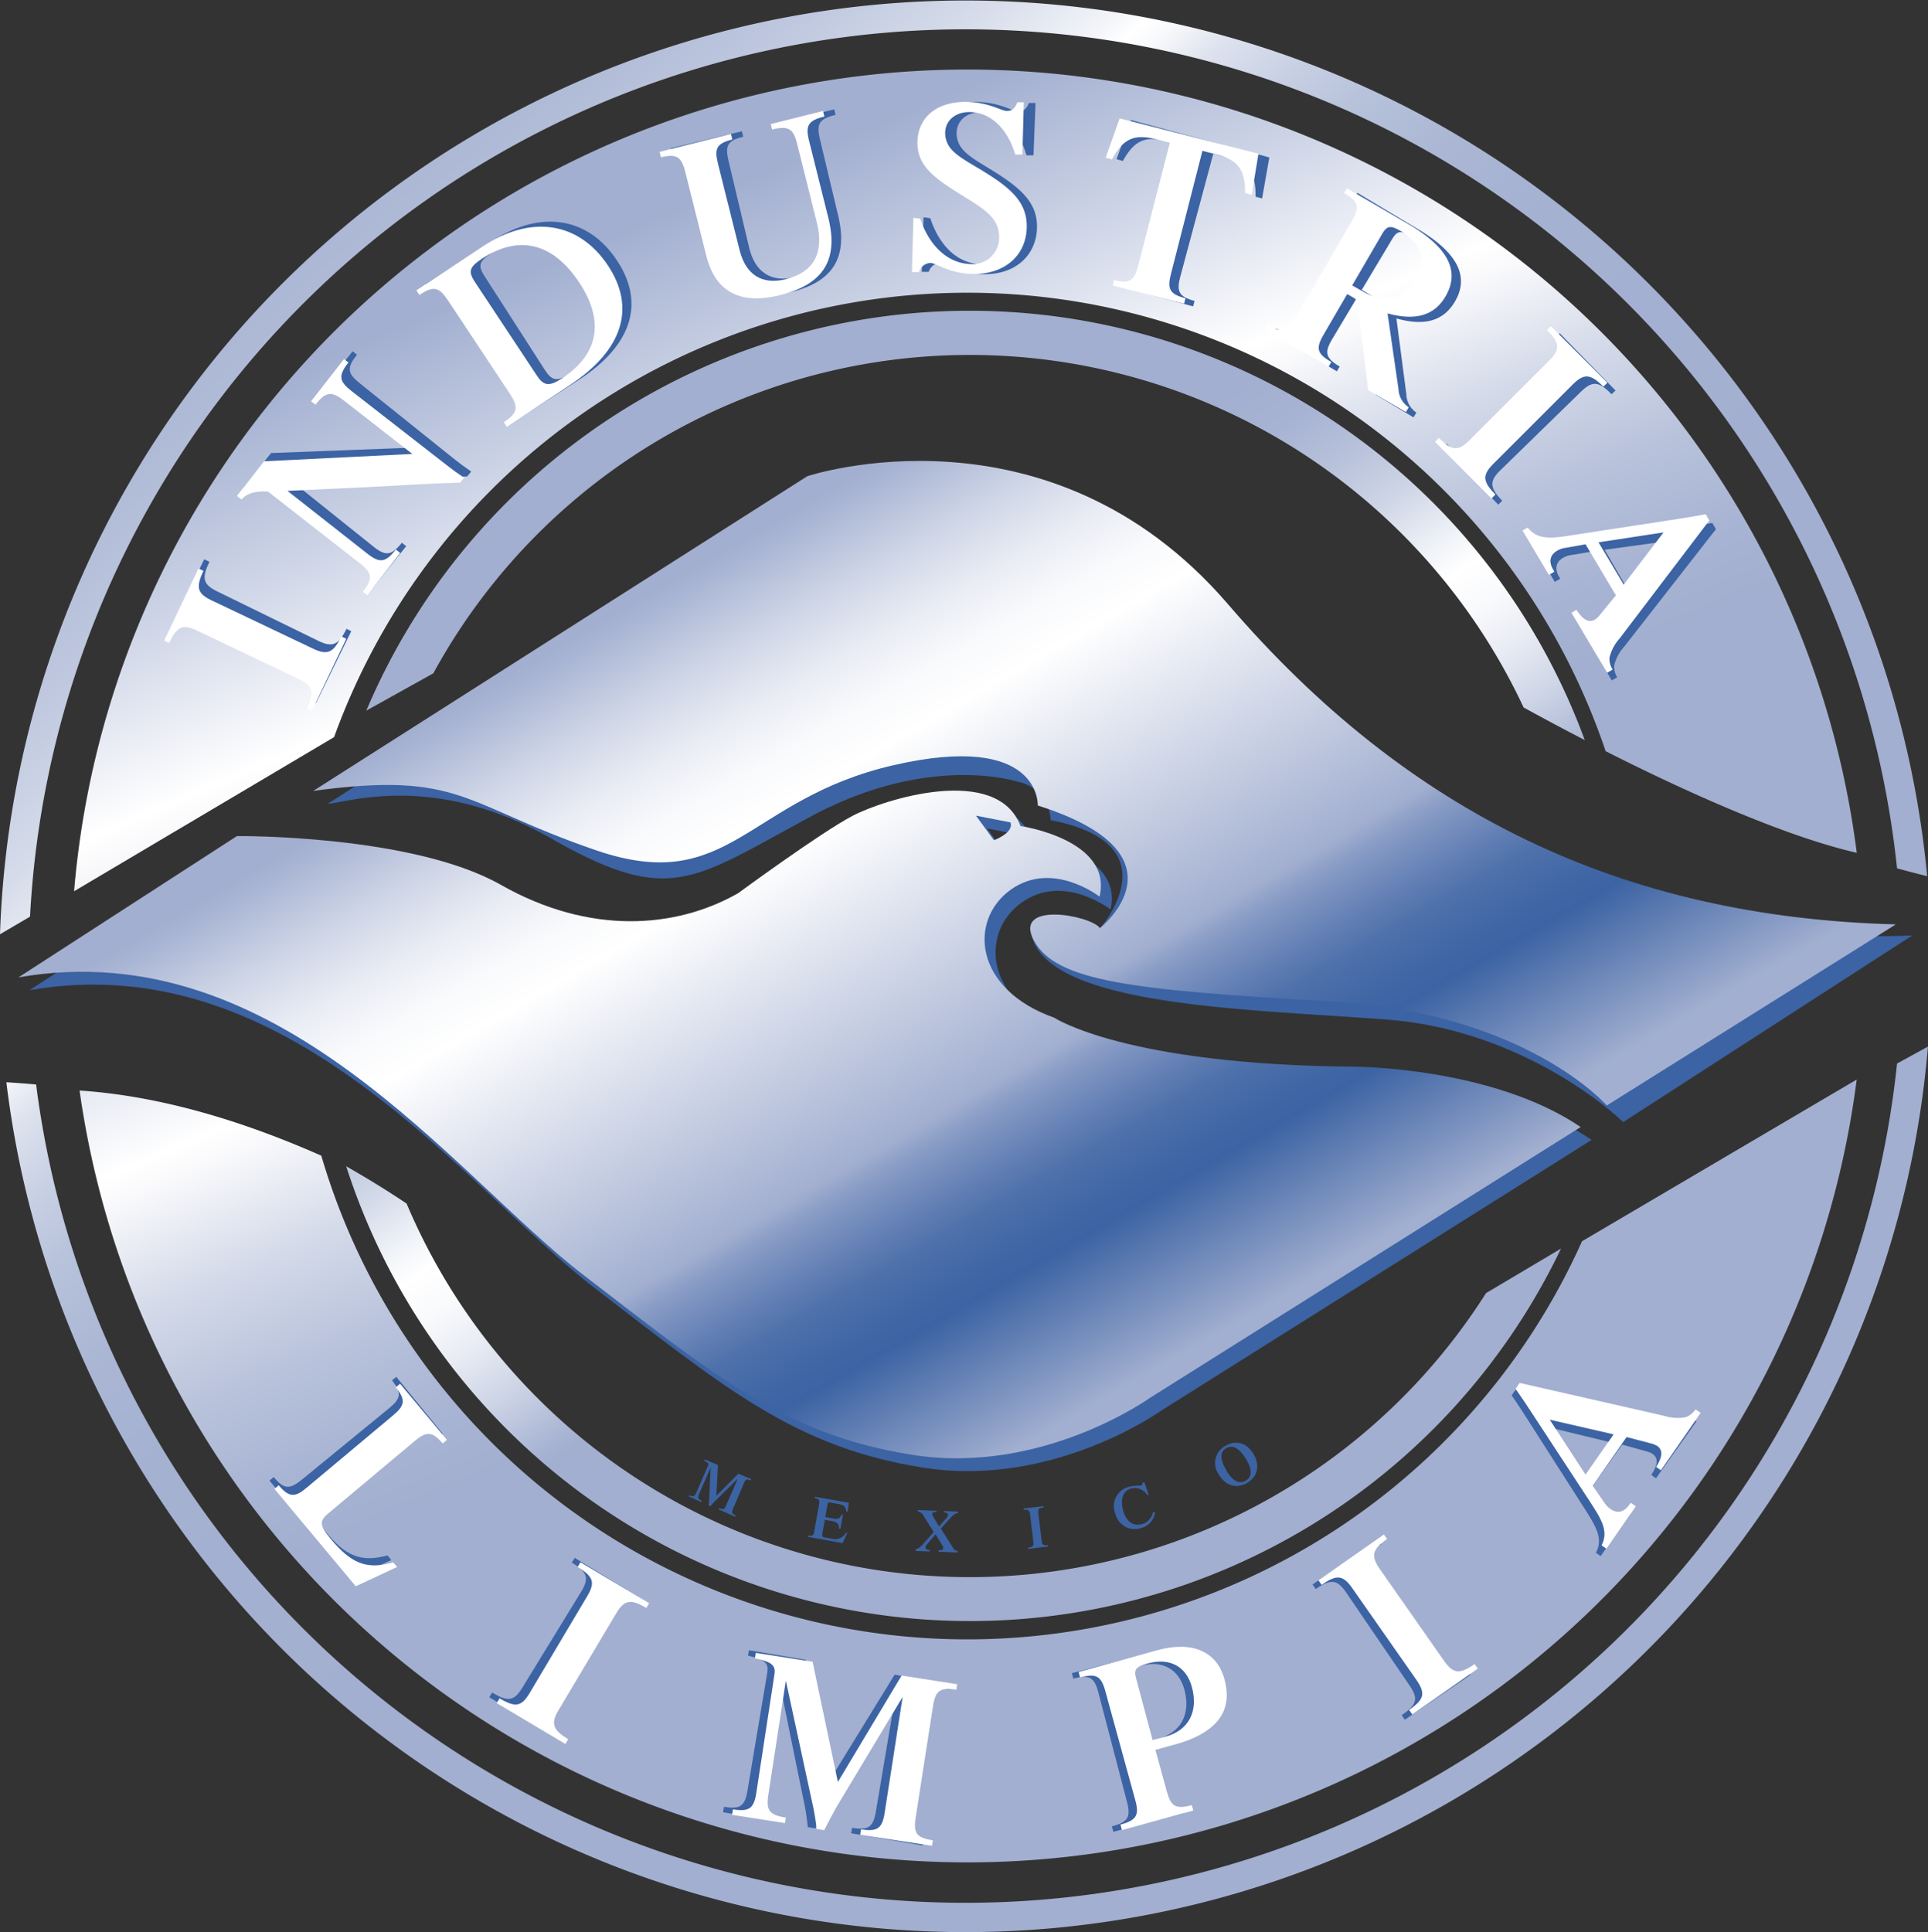 <svg xmlns="http://www.w3.org/2000/svg" xmlns:xlink="http://www.w3.org/1999/xlink" viewBox="0 0 351.28 352"><rect x="0" y="0" width="351.28" height="352" fill="#333333" stroke="none"/><defs><style>.cls-1{fill:url(#linear-gradient);}.cls-2{fill:url(#linear-gradient-2);}.cls-3{fill:url(#linear-gradient-3);}.cls-4{fill:url(#linear-gradient-4);}.cls-5{fill:#3c63a3;}.cls-6{fill:#fff;}.cls-7{fill:url(#linear-gradient-5);}.cls-8{fill:url(#linear-gradient-6);}.cls-9{fill:url(#linear-gradient-7);}.cls-10{fill:url(#linear-gradient-8);}</style><linearGradient id="linear-gradient" x1="134.58" y1="65.15" x2="217.91" y2="188.49" gradientUnits="userSpaceOnUse"><stop offset="0" stop-color="#a2afd0"/><stop offset="0.37" stop-color="#a2afd0"/><stop offset="0.44" stop-color="#a7b3d3"/><stop offset="0.51" stop-color="#b6c0da"/><stop offset="0.59" stop-color="#ced5e6"/><stop offset="0.67" stop-color="#f0f3f8"/><stop offset="0.71" stop-color="#fff"/><stop offset="0.76" stop-color="#f9fafc"/><stop offset="0.82" stop-color="#e9ecf4"/><stop offset="0.89" stop-color="#ced5e6"/><stop offset="0.97" stop-color="#a9b5d4"/><stop offset="0.99" stop-color="#a2afd0"/></linearGradient><linearGradient id="linear-gradient-2" x1="87.66" y1="96.85" x2="170.99" y2="220.19" xlink:href="#linear-gradient"/><linearGradient id="linear-gradient-3" x1="215.2" y1="243.6" x2="126.34" y2="34.27" gradientUnits="userSpaceOnUse"><stop offset="0" stop-color="#a2afd0"/><stop offset="0.37" stop-color="#a2afd0"/><stop offset="0.43" stop-color="#a8b4d3"/><stop offset="0.51" stop-color="#b8c2db"/><stop offset="0.6" stop-color="#d4dae9"/><stop offset="0.69" stop-color="#fafafc"/><stop offset="0.71" stop-color="#fff"/><stop offset="0.85" stop-color="#cdd4e6"/><stop offset="0.99" stop-color="#a2afd0"/></linearGradient><linearGradient id="linear-gradient-4" x1="218.76" y1="304.67" x2="130.15" y2="95.9" xlink:href="#linear-gradient-3"/><linearGradient id="linear-gradient-5" x1="240.41" y1="224.08" x2="158.79" y2="82.72" gradientUnits="userSpaceOnUse"><stop offset="0" stop-color="#a2afd0"/><stop offset="0.17" stop-color="#3c63a3"/><stop offset="0.2" stop-color="#4167a5"/><stop offset="0.25" stop-color="#4f71ab"/><stop offset="0.29" stop-color="#6682b6"/><stop offset="0.34" stop-color="#869ac4"/><stop offset="0.37" stop-color="#a2afd0"/><stop offset="0.71" stop-color="#fff"/><stop offset="0.76" stop-color="#f9fafc"/><stop offset="0.82" stop-color="#e9ecf4"/><stop offset="0.89" stop-color="#ced5e6"/><stop offset="0.97" stop-color="#a9b5d4"/><stop offset="0.99" stop-color="#a2afd0"/></linearGradient><linearGradient id="linear-gradient-6" x1="187" y1="263.25" x2="105.59" y2="122.26" xlink:href="#linear-gradient-5"/><linearGradient id="linear-gradient-7" x1="320.43" y1="300.55" x2="42.43" y2="-9.45" gradientUnits="userSpaceOnUse"><stop offset="0" stop-color="#a2afd0"/><stop offset="0.37" stop-color="#a2afd0"/><stop offset="0.53" stop-color="#a4b1d1"/><stop offset="0.58" stop-color="#abb6d4"/><stop offset="0.62" stop-color="#b6c1da"/><stop offset="0.65" stop-color="#c7cfe3"/><stop offset="0.68" stop-color="#dde2ee"/><stop offset="0.7" stop-color="#f8f9fb"/><stop offset="0.71" stop-color="#fff"/><stop offset="0.72" stop-color="#f3f5f9"/><stop offset="0.76" stop-color="#d6dcea"/><stop offset="0.81" stop-color="#bfc8df"/><stop offset="0.86" stop-color="#afbad6"/><stop offset="0.91" stop-color="#a5b2d2"/><stop offset="0.99" stop-color="#a2afd0"/></linearGradient><linearGradient id="linear-gradient-8" x1="281.67" y1="335.31" x2="3.67" y2="25.31" xlink:href="#linear-gradient-7"/></defs><title>Recurso 1industria</title><g id="Capa_2" data-name="Capa 2"><g id="Page_1" data-name="Page 1"><path class="cls-1" d="M78.95,122.67a111.37,111.37,0,0,1,198.65,6.22q5.81,3.19,11.14,5.94a119.38,119.38,0,0,0-222-5.36Z"/><path class="cls-2" d="M270.75,235.59A111.37,111.37,0,0,1,74.08,219.27c-3.87-2.6-7.62-4.86-11-6.79a119.37,119.37,0,0,0,221.33,15Z"/><path class="cls-3" d="M176.26,53.33a122.71,122.71,0,0,1,116.28,83.52c10,5.07,30.71,15.07,45.76,18.52a163.34,163.34,0,0,0-324.8,7l47.37-28.07A122.71,122.71,0,0,1,176.26,53.33Z"/><path class="cls-4" d="M288.24,226.14a122.7,122.7,0,0,1-229.7-15.59C46,205,30.45,199.73,14.5,198.68a163.35,163.35,0,0,0,323.79-2Z"/><path class="cls-5" d="M248.64,196.64c-41.67-.31-54.54-8.88-54.54-8.88-14.71-5.21-15.62-17.77-8-23.29s16.24,1.23,16.24,1.23c2.45-10.42-14.4-12.87-14.4-12.87-4.29-11.34-24.82-4.9-30.64-1.84s-20.83,14.09-20.83,14.09c-11.34,6.43-27,7.66-43.2-1.53s-48.1-8.89-48.1-8.89L5.37,180.4c47.49-8.27,79.35,36.15,102.94,54.23s36.46,29.11,60.05,32.78S211.57,257,211.57,257L290,207.67C273.76,196.64,248.64,196.64,248.64,196.64Zm-62.52-44.48c.73,1.87-3,3.25-3,3.25l-3.28-4.48Z"/><path class="cls-5" d="M348.42,170.43l-52.67,34s-17-16.67-43-18.67-64-2.33-65-16.67c0,0,1-4.33,12.67,0,0,0,13.67-15.33-9-19.67a7.38,7.38,0,0,0-6-7s-16-5.33-37.67,6.33-25.67,16.33-47.33,4-37.67-6.33-40.67-6.33l89.33-57.33s49.33-13.33,81.33,29.67C230.42,118.76,278.75,173.43,348.42,170.43Z"/><path class="cls-5" d="M80.64,261.19l-.78.64c-1.87-2.28-2.93-2.26-5.11-.48L58.9,274.29c-1.81,1.48-1.61,2.28.43,4.76,3.51,4.29,6.3,5.7,11.26,4.32l.7.85-7.56,3.4L49.1,269.74l.78-.64c1.86,2.28,2.93,2.26,5.11.48l15.88-13c2.18-1.78,2.38-2.79.55-5.1l.78-.64Z"/><path class="cls-5" d="M116.61,292.24c-2.81-1.72-4-1.57-5.51.91l-10.7,17.48c-1.52,2.48-1.08,3.62,1.7,5.32l-.53.86-12.42-7.6.53-.86c2.89,1.77,4,1.57,5.51-.91L105.88,290c1.52-2.48,1.16-3.57-1.7-5.32l.53-.86,12.42,7.6Z"/><path class="cls-5" d="M136.29,301.65l.17-1,10.33,1.73,4.35,22L163,305.1l10.11,1.69-.17,1c-3-.51-3.82.16-4.29,3L165.23,331c-.47,2.82,0,3.71,3.08,4.22l-.17,1L155.08,334l.17-1c3,.51,3.86-.15,4.34-3L163.13,309l-11.95,19.37c-.55.89-1.44,2.48-2.62,4.74l-1.39-.23a38.34,38.34,0,0,0-.75-4.85l-4.53-22.22-3.48,20.74c-.47,2.82.09,3.72,3.13,4.23l-.17,1-9.63-1.61.17-1c3,.51,3.82-.16,4.29-3l3.61-21.52C140.1,302.87,139.08,302.26,136.29,301.65Z"/><path class="cls-5" d="M221.77,306.45c1.56,6-1.57,9.82-9.4,11.87l-3.32.87,2,7.54c.72,2.77,1.56,3.37,4.54,2.59l.26,1-13,3.41-.26-1c3-.78,3.46-1.72,2.74-4.49l-5.19-19.84c-.72-2.77-1.6-3.36-4.58-2.58l-.26-1,14.52-3.8C216.1,299.38,220.47,301.47,221.77,306.45ZM211,316.77c4.09-1.07,6-4.43,4.81-8.9-1-3.75-4-5.46-8-4.42-2.13.56-2.67.93-2.18,2.8l2.92,11.15Z"/><path class="cls-5" d="M251.71,281.29c-2.72,1.86-3.07,3-1.43,5.4l11.56,16.94c1.64,2.4,2.86,2.47,5.55.64l.57.83-12,8.21-.57-.84c2.8-1.91,3.07-3,1.43-5.4l-11.55-16.94c-1.64-2.4-2.79-2.52-5.55-.63l-.57-.84,12-8.21Z"/><path class="cls-5" d="M290.77,282.9c1.36-2.6.06-4.71-2.13-8.16L278,258.1c-.56-.88-1.41-2.19-2.58-3.89l.76-1.07,26.27,6.28a8,8,0,0,0,3.9.29,3.54,3.54,0,0,0,1.81-1.41l.93.66-7.37,10.36-.86-.61c1.21-1.84,1.31-3.06.24-3.83a4.13,4.13,0,0,0-1.22-.49l-4.33-1.2L289.28,272l2.1,3.12a3.85,3.85,0,0,0,1.08,1.14c1.25.89,2.47.63,3.47-.77l.23-.32.93.66-5.46,7.67Zm2.44-20.19L281.6,259.9,288,270Z"/><path class="cls-5" d="M38.16,102.35c-1.45,3-1.19,4.12,1.42,5.4l18.41,9c2.61,1.28,3.71.74,5.14-2.19L64,115l-6.41,13.08-.91-.45c1.49-3,1.19-4.12-1.42-5.4l-18.41-9c-2.61-1.28-3.67-.82-5.14,2.19l-.91-.45,6.41-13.08Z"/><path class="cls-5" d="M68,99.55c2.23,1.79,3.29,1.73,5.22-.67l.79.63-6.11,7.62-.79-.63c1.93-2.4,1.72-3.41-.51-5.2L50.09,88c-2.33-.12-3.82.26-4.88,1.45l-.82-.66,5-6.25L76.47,81.5,64.15,71.62c-2.23-1.79-3.29-1.73-5.22.67l-.79-.63L64.25,64l.79.63c-1.93,2.4-1.72,3.41.51,5.2l17.3,13.87q1.34,1.07,3,2.21l-.72.89c-8.18.15-13,.5-14.47.53L53.58,88Z"/><path class="cls-5" d="M112.52,47.62c5,7.69,2.58,15.35-7.1,21.61L93.75,76.77l-.55-.85c2.59-1.67,2.75-2.72,1.2-5.12L83.27,53.58c-1.55-2.4-2.57-2.69-5.16-1l-.55-.85,12.2-7.88C98.59,38.13,107.32,39.56,112.52,47.62ZM104,68c6.69-4.32,7.83-10.35,3.29-17.37-4.73-7.32-10.94-8.91-17.7-4.54-2.37,1.53-2.54,2.32-1.27,4.28L99.22,67.32C100.53,69.35,101.42,69.67,104,68Z"/><path class="cls-5" d="M126.81,30.72c-.65-2.74-1.53-3.39-4.4-2.71l-.23-1,13-3.09.23,1c-2.91.69-3.32,1.65-2.67,4.39l3.75,15.8c1.08,4.54,4.06,6.41,8.38,5.38,5.1-1.21,7.07-4.71,5.76-10.23l-3.42-14.38c-.66-2.78-1.53-3.39-4.53-2.68l-.23-1L152,19.93l.23,1c-3,.71-3.5,1.65-2.84,4.43l3.34,14c1.8,7.58-1,12-8.61,13.85S132,52.59,130.45,46Z"/><path class="cls-5" d="M168.27,39.58l1.23.18c1.73,5.26,5.14,8.21,9.1,8.37a4.8,4.8,0,0,0,5.24-4.64c.15-3.87-2.83-5.44-7.43-8.39-4.77-3.09-7.41-5.31-7.25-9.44.17-4.4,3.67-7.3,9.21-7.08,3.87.15,6.14,1.69,7.11,1.73s1.56-.47,2-1.55l1.19,0-.37,9.54-1.27,0c-1.44-4.9-4.46-7.7-8.11-7.84-2.72-.1-4.55,1.45-4.63,3.7a4.52,4.52,0,0,0,.74,2.58c1.25,1.85,4,3.11,7.32,5.3,4.55,3,6.74,5.59,6.58,9.63-.2,5.06-4.16,8.51-10.09,8.28-4.09-.16-6.39-2-7.49-2.05a2.27,2.27,0,0,0-2.13,1.63l-1.28,0Z"/><path class="cls-5" d="M231.27,28.68l-1.32,7.48-1.19-.32c.07-4.35-1.28-6.08-5.24-7.14L221.06,28l-6,22.35c-.73,2.72-.31,3.7,2.58,4.47l-.26,1-12.92-3.46.26-1c2.85.76,3.7.13,4.43-2.59l6-22.35-2.46-.66c-4-1.06-6-.24-8.11,3.57L203.43,29l2.6-7.14Z"/><path class="cls-5" d="M232.51,59.87c2.64,1.58,3.65,1.26,5.12-1.19l10.53-17.6c1.47-2.46,1.27-3.5-1.37-5.08l.52-.87,11.06,6.62c7.21,4.31,9.43,8.67,6.67,13.27-2.1,3.51-5.56,4.41-10.61,3l1.81,13.85a4.15,4.15,0,0,0,1.82,3.3l-.52.87-6.83-4.09L249,56.18a1.34,1.34,0,0,0-.69-1.08l-1.17-.7-4.38,7.33c-1.47,2.45-1.31,3.47,1.33,5.05l-.52.87L232,60.74ZM250,53.94c4,2.42,7.63,1.64,9.89-2.13,2-3.28.93-6.52-2.73-8.71-1.89-1.13-2.54-1.16-3.51.46l-5.53,9.25Z"/><path class="cls-5" d="M293.62,71.82c-2.3-2.36-3.48-2.5-5.56-.47L273.38,85.66c-2.08,2-1.94,3.24.33,5.57l-.72.71L262.82,81.52l.72-.71c2.37,2.43,3.48,2.5,5.56.47L283.78,67c2.08-2,2-3.18-.33-5.57l.73-.71,10.17,10.43Z"/><path class="cls-5" d="M279.51,97.34c1.8,2.32,4.26,2,8.31,1.45L307.37,96c1-.14,2.58-.37,4.61-.73l.66,1.14L296,117.72a8.08,8.08,0,0,0-1.88,3.43,3.54,3.54,0,0,0,.53,2.24l-1,.57-6.37-11,.91-.53c1.18,1.86,2.24,2.47,3.38,1.81a4.07,4.07,0,0,0,1-.91l2.88-3.45L290,100.5l-3.71.62a3.85,3.85,0,0,0-1.49.5c-1.33.77-1.59,2-.73,3.48l.2.34-1,.57-4.71-8.15Zm17.36,10.59,7.37-9.4-11.87,1.63Z"/><path class="cls-6" d="M81.43,262.33l-.78.65c-1.89-2.26-3-2.23-5.12-.42L59.85,275.69c-1.79,1.5-1.58,2.3.48,4.76,3.56,4.25,6.37,5.63,11.31,4.19l.71.84L64.82,289,50,271.25l.78-.65c1.89,2.26,3,2.23,5.12.42l15.72-13.16c2.16-1.81,2.34-2.82.49-5.11l.78-.65Z"/><path class="cls-6" d="M117.76,292.95c-2.83-1.69-4-1.52-5.5,1l-10.49,17.61c-1.49,2.49-1,3.63,1.76,5.3l-.52.87-12.51-7.45.52-.87c2.91,1.73,4,1.52,5.5-1L107,290.79c1.49-2.49,1.11-3.59-1.76-5.3l.52-.87,12.51,7.45Z"/><path class="cls-6" d="M137.55,302.13l.15-1,10.35,1.61,4.61,21.91,11.61-19.39,10.13,1.58-.15,1c-3-.47-3.82.21-4.26,3l-3.15,20.26c-.44,2.83.09,3.71,3.13,4.18l-.16,1-13.09-2,.16-1c3,.47,3.86-.2,4.3-3l3.28-21.13-11.72,19.51c-.54.9-1.41,2.5-2.57,4.77l-1.39-.22a38.36,38.36,0,0,0-.81-4.85l-4.79-22.16L140,326.95c-.44,2.83.13,3.72,3.18,4.19l-.15,1-9.65-1.5.16-1c3,.47,3.82-.21,4.26-3L141.11,305C141.38,303.3,140.36,302.7,137.55,302.13Z"/><path class="cls-6" d="M223.09,305.91c1.63,5.94-1.45,9.84-9.26,12l-3.31.91,2.06,7.51c.76,2.76,1.6,3.35,4.57,2.53l.27,1-13,3.56-.27-1c3-.82,3.44-1.77,2.68-4.52l-5.43-19.77c-.75-2.76-1.64-3.33-4.61-2.52l-.27-1,14.47-4C217.34,298.91,221.73,300.94,223.09,305.91Zm-10.64,10.45c4.07-1.12,5.93-4.5,4.71-9-1-3.73-4-5.41-8-4.32-2.12.58-2.66,1-2.14,2.82L210,317Z"/><path class="cls-6" d="M252.73,280.39c-2.7,1.89-3,3-1.37,5.41l11.76,16.8c1.66,2.38,2.89,2.44,5.55.57l.58.83-11.93,8.35-.58-.83c2.78-1.94,3-3,1.37-5.41l-11.75-16.8c-1.67-2.38-2.82-2.49-5.56-.57l-.58-.83,11.93-8.35Z"/><path class="cls-6" d="M291.8,281.54c1.33-2.61,0-4.71-2.23-8.14l-10.82-16.51c-.57-.88-1.44-2.17-2.62-3.86l.75-1.08,26.34,6a8.07,8.07,0,0,0,3.9.24,3.54,3.54,0,0,0,1.8-1.43l.94.65-7.25,10.45-.87-.6c1.18-1.86,1.28-3.08.19-3.83a4.07,4.07,0,0,0-1.22-.48l-4.35-1.14-6.17,8.89,2.14,3.09a3.86,3.86,0,0,0,1.09,1.13c1.26.88,2.48.6,3.46-.81l.23-.33.94.65-5.37,7.73Zm2.2-20.22-11.64-2.67,6.52,10Z"/><path class="cls-6" d="M37.07,104c-1.42,3-1.14,4.14,1.48,5.38l18.52,8.81c2.62,1.25,3.72.69,5.11-2.25l.91.44-6.26,13.15-.91-.43c1.46-3.06,1.14-4.14-1.48-5.38L35.92,114.9c-2.62-1.25-3.68-.77-5.11,2.25l-.91-.43,6.26-13.15Z"/><path class="cls-6" d="M66.91,100.85c2.25,1.76,3.31,1.7,5.21-.73l.8.62-6,7.69-.8-.62c1.9-2.43,1.68-3.43-.57-5.2L48.82,89.55C46.49,89.45,45,89.85,44,91l-.83-.65,4.93-6.31L75.13,82.7,62.69,73c-2.25-1.76-3.31-1.69-5.21.73l-.8-.62,6-7.69.8.62c-1.9,2.43-1.68,3.43.57,5.2L81.54,84.86q1.35,1.06,3,2.17l-.7.9c-8.18.25-13,.65-14.46.7l-17,.8Z"/><path class="cls-6" d="M110.78,48.39c5.06,7.63,2.77,15.32-6.84,21.69L92.35,77.76l-.56-.84c2.57-1.7,2.72-2.75,1.14-5.13L81.59,54.69C80,52.31,79,52,76.42,53.74l-.56-.84,12.1-8C96.73,39.07,105.48,40.39,110.78,48.39Zm-8.32,20.5c6.64-4.4,7.7-10.44,3.08-17.41-4.81-7.26-11-8.78-17.75-4.33-2.35,1.56-2.51,2.35-1.22,4.29L97.7,68.25C99,70.26,99.93,70.57,102.46,68.89Z"/><path class="cls-6" d="M124.86,31.32c-.68-2.73-1.57-3.37-4.43-2.66l-.25-1,13-3.25.25,1c-2.9.73-3.3,1.69-2.61,4.42l3.94,15.75c1.13,4.53,4.13,6.36,8.44,5.28,5.08-1.27,7-4.79,5.63-10.3l-3.59-14.34c-.69-2.77-1.57-3.37-4.56-2.62l-.25-1,9.52-2.38.25,1c-3,.75-3.48,1.69-2.78,4.46l3.5,14c1.89,7.56-.84,12-8.44,14s-12.15-.5-13.79-7.08Z"/><path class="cls-6" d="M166.42,39.69l1.23.16c1.8,5.24,5.24,8.15,9.2,8.26a4.8,4.8,0,0,0,5.19-4.7c.1-3.87-2.89-5.4-7.52-8.3-4.8-3-7.47-5.22-7.36-9.35.12-4.4,3.58-7.34,9.13-7.19,3.87.1,6.16,1.62,7.13,1.64s1.55-.49,1.93-1.58l1.19,0-.26,9.54-1.28,0c-1.5-4.88-4.55-7.65-8.2-7.75-2.73-.07-4.53,1.51-4.59,3.75a4.52,4.52,0,0,0,.77,2.57c1.27,1.84,4.05,3.06,7.39,5.22,4.59,2.94,6.81,5.51,6.7,9.55-.14,5.06-4.06,8.56-10,8.4-4.09-.11-6.42-1.93-7.52-2a2.27,2.27,0,0,0-2.11,1.66l-1.28,0Z"/><path class="cls-6" d="M229.29,28l-1.23,7.5-1.19-.31c0-4.35-1.35-6.07-5.32-7.08l-2.47-.63-5.73,22.42c-.7,2.73-.27,3.7,2.64,4.44l-.25,1-13-3.31.25-1c2.86.73,3.7.08,4.4-2.65L213.14,26l-2.47-.63c-4-1-6-.17-8.07,3.66l-1.15-.29L204,21.57Z"/><path class="cls-6" d="M230.9,59.21c2.66,1.55,3.67,1.22,5.11-1.25l10.32-17.72c1.44-2.47,1.23-3.51-1.43-5.06l.51-.87,11.14,6.49c7.26,4.23,9.53,8.55,6.83,13.19-2.06,3.54-5.51,4.48-10.57,3.11l2,13.83a4.16,4.16,0,0,0,1.86,3.27l-.51.87-6.88-4-1.94-15.74a1.35,1.35,0,0,0-.7-1.07l-1.18-.69-4.29,7.38c-1.44,2.47-1.27,3.49,1.4,5l-.51.87-11.63-6.78Zm17.37-6.13c4.07,2.37,7.65,1.55,9.87-2.25,1.93-3.31.85-6.53-2.84-8.68-1.9-1.11-2.55-1.13-3.5.51L246.37,52Z"/><path class="cls-6" d="M292.14,70.44c-2.33-2.33-3.51-2.46-5.57-.41L272.07,84.52c-2.05,2.05-1.9,3.27.4,5.57l-.72.72L261.46,80.5l.71-.72c2.4,2.4,3.51,2.46,5.57.41L282.25,65.7c2.05-2.05,2-3.2-.4-5.57l.72-.71,10.29,10.31Z"/><path class="cls-6" d="M278.34,96.12c1.82,2.29,4.29,2,8.32,1.35l19.51-3c1-.15,2.58-.4,4.6-.79l.67,1.13L295.1,116.31a8.08,8.08,0,0,0-1.84,3.45,3.53,3.53,0,0,0,.56,2.23l-1,.58-6.5-10.93.91-.54c1.2,1.85,2.27,2.44,3.4,1.76a4.06,4.06,0,0,0,.94-.92l2.84-3.48-5.53-9.3-3.7.66a3.83,3.83,0,0,0-1.48.52c-1.32.79-1.57,2-.69,3.48l.2.34-1,.58-4.81-8.09Zm17.49,10.39L303.09,97,291.24,98.8Z"/><path class="cls-5" d="M128.31,266.13l.1-.23,2.4,1-.28,5.59,4-4,2.35,1-.1.23c-.71-.31-.94-.19-1.22.46l-2,4.7c-.29.66-.21.9.49,1.21l-.1.23-3-1.32.1-.23c.71.31.95.2,1.23-.46l2.14-4.9-4.07,4c-.19.18-.5.51-.92,1l-.32-.14a9.6,9.6,0,0,0,.11-1.22l.25-5.66-2.1,4.82c-.29.66-.2.91.5,1.21l-.1.23-2.24-1,.1-.23c.71.31.94.19,1.22-.46l2.18-5C129.16,266.66,129,266.45,128.31,266.13Z"/><path class="cls-5" d="M154.66,273.78l-.22,1.6-.28,0c0-.91-.47-1.21-1.5-1.39l-1.32-.24c-.39-.07-.5,0-.55.28l-.42,2.36,1.57.28c.75.13,1.14-.07,1.37-.72l.27,0-.45,2.56-.26,0c0-.86-.35-1.23-1.3-1.39l-1.29-.23-.44,2.48c-.1.54,0,.67.65.77l1.13.2a2.21,2.21,0,0,0,2.5-1.08l.27,0-.88,1.88L147.26,280l0-.25c.76.13,1,0,1.09-.74l.89-5c.12-.7,0-.93-.77-1.07l0-.25Z"/><path class="cls-5" d="M166.81,282.28a3.05,3.05,0,0,0,1.48-1.1l1.83-2.07-1.85-2.94a1.43,1.43,0,0,0-1.06-.81v-.25l3.43.13v.25c-.54,0-.77,0-.78.36a1,1,0,0,0,.17.47l1.07,1.78,1.37-1.57a.84.84,0,0,0,.25-.52c0-.33-.22-.44-.75-.47v-.25l2.59.1v.25a1.91,1.91,0,0,0-1.14.65l-2,2.2,2.15,3.38a1.23,1.23,0,0,0,.89.69v.28l-3.44-.13v-.27c.58,0,.84-.08.85-.43a.55.55,0,0,0-.09-.32l-1.33-2.15-1.47,1.72a1.17,1.17,0,0,0-.35.63c0,.3.25.48.76.5v.27l-2.54-.1Z"/><path class="cls-5" d="M190.12,274.63c-.82.1-1,.31-.94,1l.61,5.09c.09.72.35.88,1.16.78l0,.25-3.61.44,0-.25c.84-.1,1-.31.94-1l-.61-5.08c-.09-.72-.33-.88-1.16-.78l0-.25,3.61-.43Z"/><path class="cls-5" d="M207.9,278.39a3.68,3.68,0,0,1-3-.31,3.85,3.85,0,0,1-1.71-2.37,3.62,3.62,0,0,1,2.59-4.85,7.75,7.75,0,0,1,2.07-.2c.21-.06.3-.22.32-.54l.32-.09.82,2.32-.24.07a2.68,2.68,0,0,0-3-1.22c-1.47.43-2,1.91-1.42,4.07.58,2,1.88,2.84,3.42,2.4a2.79,2.79,0,0,0,2-2.2l.39.08A3.43,3.43,0,0,1,207.9,278.39Z"/><path class="cls-5" d="M228.4,264.92c1.22,2.06.75,4.1-1.16,5.23s-3.94.57-5.16-1.5a3.55,3.55,0,0,1,1.17-5.23C225.17,262.28,227.18,262.85,228.4,264.92Zm-5,2.92c1.17,2,2.4,2.62,3.58,1.92s1.2-2.08,0-4-2.39-2.61-3.57-1.92S222.26,265.87,223.43,267.84Z"/><path class="cls-7" d="M223.75,110.09c-32.67-38-76.67-23.33-76.67-23.33l-90,57.33c27-3.67,27.21,2.5,51.55,10.83s27.4-9.34,54.12-15.5c27-6.23,26.33,7.33,26.33,7.33,28.33,9,11.33,22.33,11.33,22.33-1.67-2.33-16-5-12,2.33s17.67,9,53.67,11,50.67,19,50.67,19l52.67-33C295.42,167.09,256.42,148.09,223.75,110.09Z"/><path class="cls-8" d="M192.1,185.42c-14.71-5.21-15.62-17.77-8-23.29s16.24,1.23,16.24,1.23c2.45-10.42-14.4-12.87-14.4-12.87-4.29-11.34-24.82-4.9-30.64-1.84s-20.83,14.09-20.83,14.09c-11.34,6.43-27,7.66-43.2-1.53s-48.1-8.89-48.1-8.89L3.37,178.06c47.49-8.27,79.35,36.15,102.94,54.23s36.46,29.11,60.05,32.78,43.2-10.42,43.2-10.42L288,205.33c-16.24-11-41.36-11-41.36-11C205,194,192.1,185.42,192.1,185.42Zm-8-35.59c.73,1.87-3,3.25-3,3.25l-3.28-4.48Z"/><path class="cls-9" d="M5.47,167a170.67,170.67,0,0,1,340.17-8.8q2.69.73,5.49,1.43A176,176,0,0,0,0,170.21Z"/><path class="cls-10" d="M345.64,193.76A170.68,170.68,0,0,1,6.58,197.58c-1.87-.17-3.67-.3-5.42-.41a176,176,0,0,0,350.11-6.49Z"/></g></g></svg>